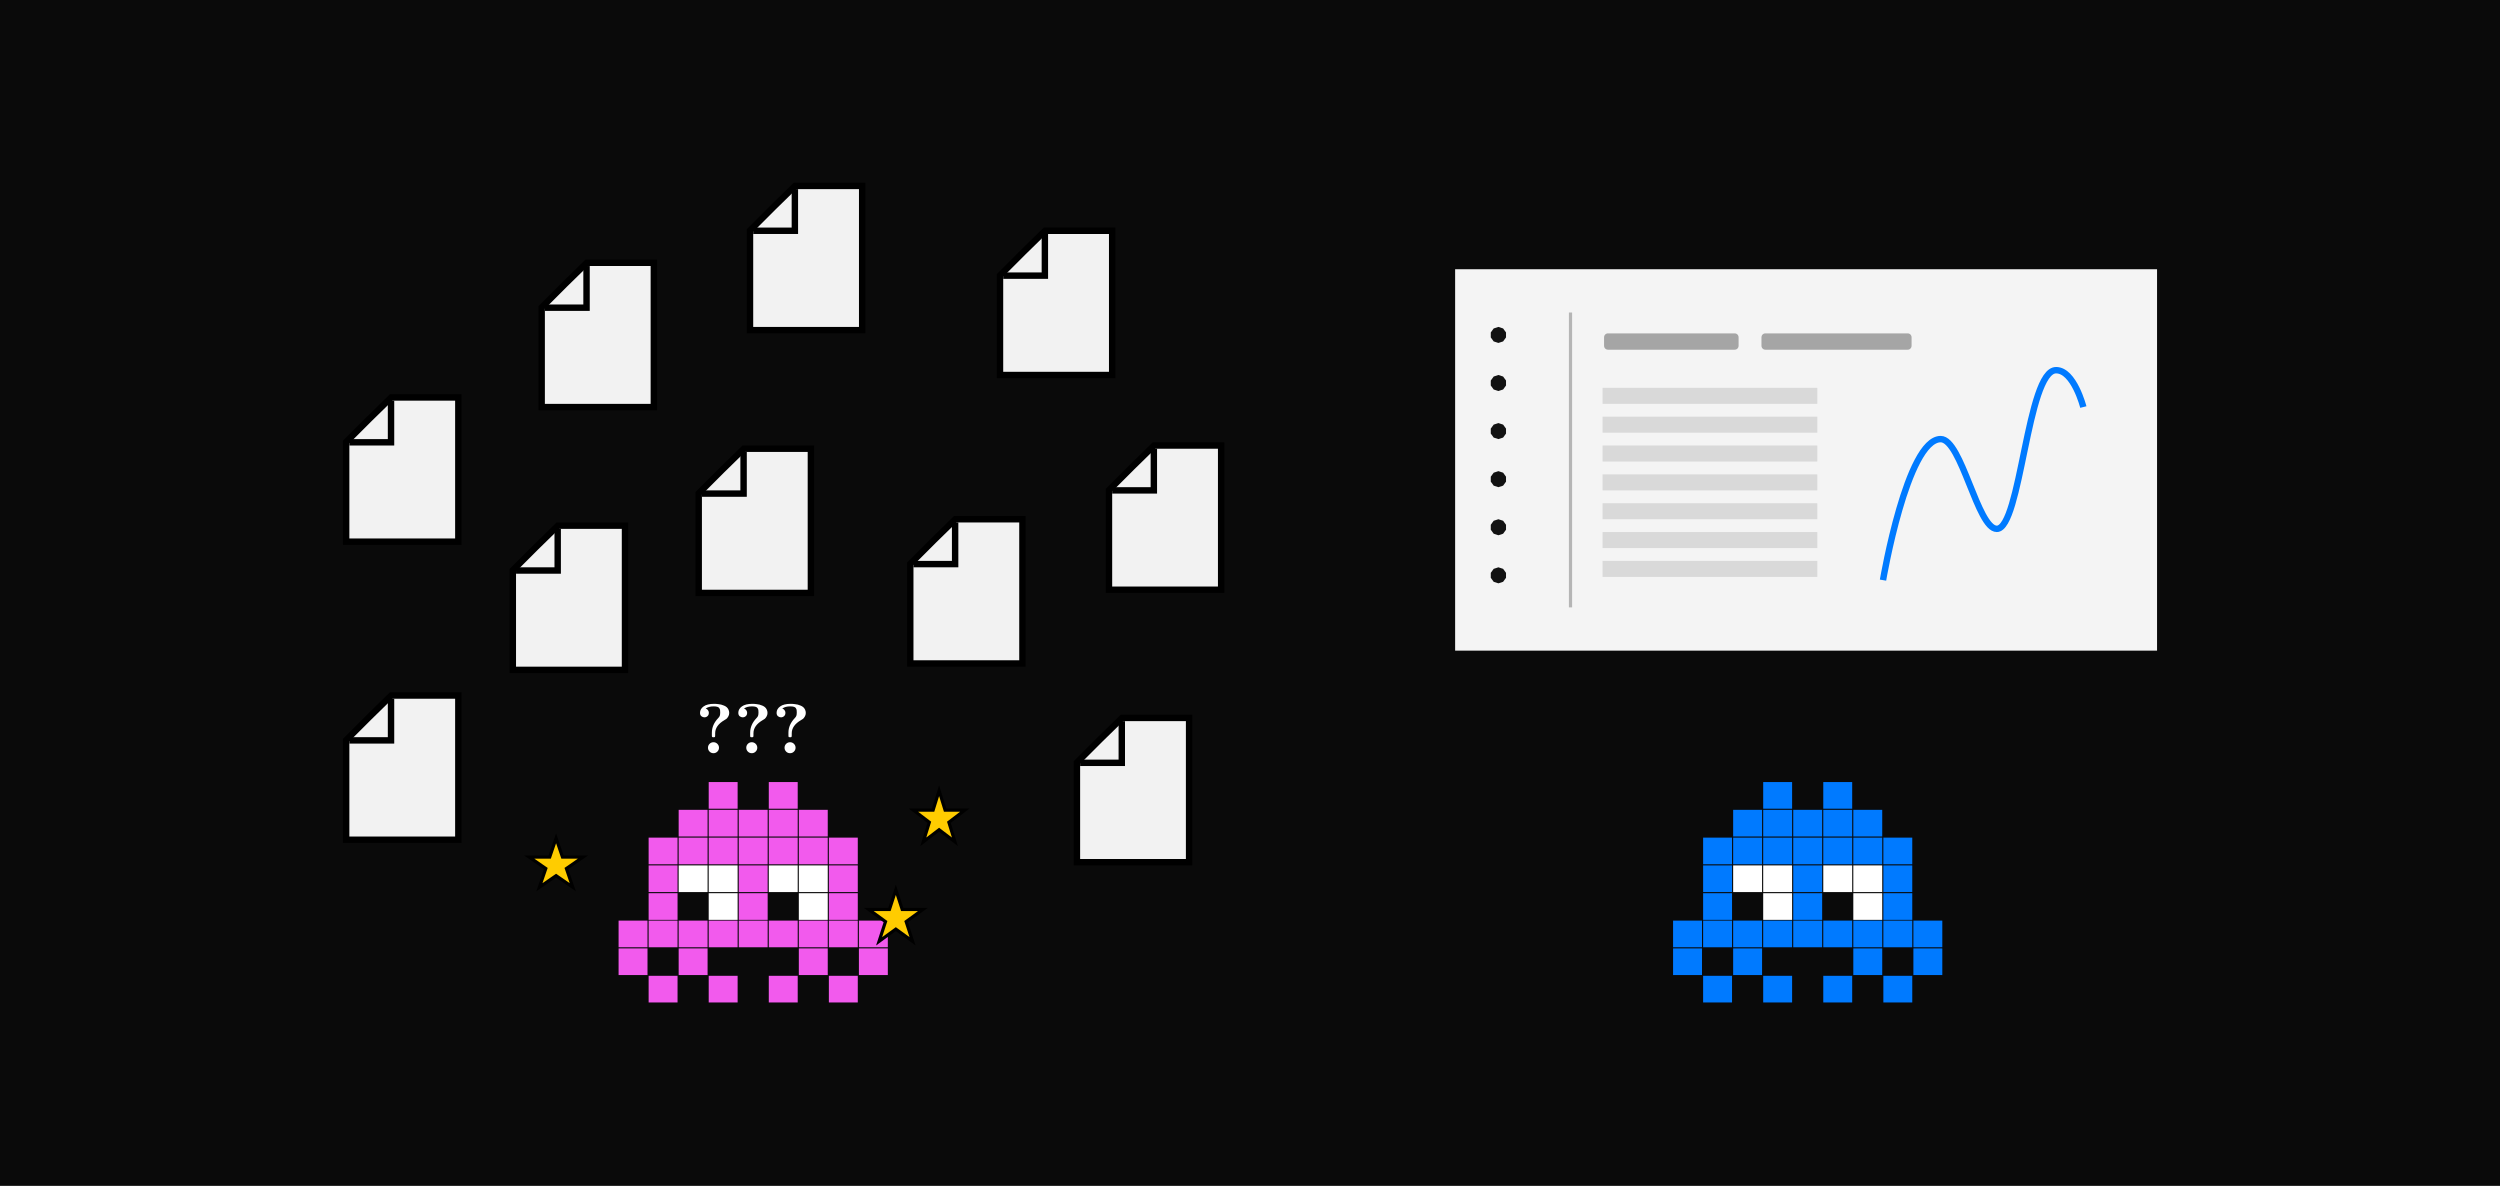 <svg width="780" height="370" viewBox="0 0 780 370" fill="none" xmlns="http://www.w3.org/2000/svg">
<rect width="780" height="370" fill="#0A0A0A"/>
<rect x="193" y="287.23" width="9.021" height="8.318" fill="#F25AED"/>
<rect x="193" y="295.899" width="9.021" height="8.318" fill="#F25AED"/>
<rect x="202.372" y="287.23" width="9.021" height="8.318" fill="#F25AED"/>
<rect x="202.372" y="304.452" width="9.021" height="8.318" fill="#F25AED"/>
<rect x="202.372" y="278.678" width="9.021" height="8.318" fill="#F25AED"/>
<rect x="202.372" y="270.008" width="9.021" height="8.318" fill="#F25AED"/>
<rect x="202.372" y="261.339" width="9.021" height="8.318" fill="#F25AED"/>
<rect x="211.745" y="287.23" width="9.021" height="8.318" fill="#F25AED"/>
<rect x="211.745" y="295.899" width="9.021" height="8.318" fill="#F25AED"/>
<rect x="211.745" y="278.678" width="9.021" height="8.318" fill="#0A0A0A"/>
<rect x="211.745" y="270.008" width="9.021" height="8.318" fill="white"/>
<rect x="211.745" y="261.339" width="9.021" height="8.318" fill="#F25AED"/>
<rect x="211.745" y="252.669" width="9.021" height="8.318" fill="#F25AED"/>
<rect x="221.117" y="287.23" width="9.021" height="8.318" fill="#F25AED"/>
<rect x="221.117" y="304.452" width="9.021" height="8.318" fill="#F25AED"/>
<rect x="221.117" y="278.678" width="9.021" height="8.318" fill="white"/>
<rect x="221.117" y="270.008" width="9.021" height="8.318" fill="white"/>
<rect x="221.117" y="261.339" width="9.021" height="8.318" fill="#F25AED"/>
<rect x="221.117" y="252.669" width="9.021" height="8.318" fill="#F25AED"/>
<rect x="221.117" y="244" width="9.021" height="8.318" fill="#F25AED"/>
<rect x="230.489" y="287.23" width="9.021" height="8.318" fill="#F25AED"/>
<rect x="230.489" y="278.678" width="9.021" height="8.318" fill="#F25AED"/>
<rect x="230.489" y="270.008" width="9.021" height="8.318" fill="#F25AED"/>
<rect x="230.489" y="261.339" width="9.021" height="8.318" fill="#F25AED"/>
<rect x="230.489" y="252.669" width="9.021" height="8.318" fill="#F25AED"/>
<rect x="239.862" y="287.23" width="9.021" height="8.318" fill="#F25AED"/>
<rect x="239.862" y="304.452" width="9.021" height="8.318" fill="#F25AED"/>
<rect x="239.862" y="278.678" width="9.021" height="8.318" fill="#0A0A0A"/>
<rect x="239.862" y="270.008" width="9.021" height="8.318" fill="white"/>
<rect x="239.862" y="261.339" width="9.021" height="8.318" fill="#F25AED"/>
<rect x="239.862" y="252.669" width="9.021" height="8.318" fill="#F25AED"/>
<rect x="239.862" y="244" width="9.021" height="8.318" fill="#F25AED"/>
<rect x="249.234" y="287.23" width="9.021" height="8.318" fill="#F25AED"/>
<rect x="249.234" y="295.899" width="9.021" height="8.318" fill="#F25AED"/>
<rect x="249.234" y="278.678" width="9.021" height="8.318" fill="white"/>
<rect x="249.234" y="270.008" width="9.021" height="8.318" fill="white"/>
<rect x="249.234" y="261.339" width="9.021" height="8.318" fill="#F25AED"/>
<rect x="249.234" y="252.669" width="9.021" height="8.318" fill="#F25AED"/>
<rect x="258.606" y="287.23" width="9.021" height="8.318" fill="#F25AED"/>
<rect x="258.606" y="304.452" width="9.021" height="8.318" fill="#F25AED"/>
<rect x="258.606" y="278.678" width="9.021" height="8.318" fill="#F25AED"/>
<rect x="258.606" y="270.008" width="9.021" height="8.318" fill="#F25AED"/>
<rect x="258.606" y="261.339" width="9.021" height="8.318" fill="#F25AED"/>
<rect x="267.979" y="287.23" width="9.021" height="8.318" fill="#F25AED"/>
<rect x="267.979" y="295.899" width="9.021" height="8.318" fill="#F25AED"/>
<path d="M143 124V169H108V137.914L115.203 130.711L122.061 124H143Z" fill="#F2F2F2" stroke="black" stroke-width="2"/>
<path d="M122 125V138H109" stroke="black" stroke-width="2"/>
<path d="M381 139V184H346V152.914L353.203 145.711L360.061 139H381Z" fill="#F2F2F2" stroke="black" stroke-width="2"/>
<path d="M360 140V153H347" stroke="black" stroke-width="2"/>
<path d="M371 224V269H336V237.914L343.203 230.711L350.061 224H371Z" fill="#F2F2F2" stroke="black" stroke-width="2"/>
<path d="M350 225V238H337" stroke="black" stroke-width="2"/>
<path d="M347 72V117H312V85.914L319.203 78.711L326.061 72H347Z" fill="#F2F2F2" stroke="black" stroke-width="2"/>
<path d="M326 73V86H313" stroke="black" stroke-width="2"/>
<path d="M204 82V127H169V95.914L176.203 88.711L183.061 82H204Z" fill="#F2F2F2" stroke="black" stroke-width="2"/>
<path d="M183 83V96H170" stroke="black" stroke-width="2"/>
<path d="M269 58V103H234V71.914L241.203 64.711L248.061 58H269Z" fill="#F2F2F2" stroke="black" stroke-width="2"/>
<path d="M248 59V72H235" stroke="black" stroke-width="2"/>
<path d="M253 140V185H218V153.914L225.203 146.711L232.061 140H253Z" fill="#F2F2F2" stroke="black" stroke-width="2"/>
<path d="M232 141V154H219" stroke="black" stroke-width="2"/>
<path d="M143 217V262H108V230.914L115.203 223.711L122.061 217H143Z" fill="#F2F2F2" stroke="black" stroke-width="2"/>
<path d="M122 218V231H109" stroke="black" stroke-width="2"/>
<path d="M195 164V209H160V177.914L167.203 170.711L174.061 164H195Z" fill="#F2F2F2" stroke="black" stroke-width="2"/>
<path d="M174 165V178H161" stroke="black" stroke-width="2"/>
<path d="M319 162V207H284V175.914L291.203 168.711L298.061 162H319Z" fill="#F2F2F2" stroke="black" stroke-width="2"/>
<path d="M298 163V176H285" stroke="black" stroke-width="2"/>
<path d="M173.5 261.549L175.384 267.071L175.5 267.41H175.857H181.885L177.03 270.769L176.719 270.984L176.841 271.342L178.709 276.816L173.785 273.408L173.5 273.212L173.215 273.408L168.291 276.816L170.159 271.342L170.281 270.984L169.97 270.769L165.115 267.41H171.143H171.5L171.616 267.071L173.5 261.549Z" fill="#FFCC00" stroke="black"/>
<path d="M293 246.691L294.767 252.403L294.876 252.755H295.245H301.031L296.329 256.342L296.052 256.554L296.155 256.887L297.938 262.649L293.303 259.113L293 258.882L292.697 259.113L288.062 262.649L289.845 256.887L289.948 256.554L289.671 256.342L284.969 252.755H290.755H291.124L291.233 252.403L293 246.691Z" fill="#FFCC00" stroke="black"/>
<path d="M279.5 277.618L281.382 283.41L281.494 283.755H281.857H287.947L283.02 287.335L282.727 287.548L282.839 287.894L284.721 293.686L279.794 290.106L279.5 289.893L279.206 290.106L274.279 293.686L276.161 287.894L276.273 287.548L275.98 287.335L271.053 283.755H277.143H277.506L277.618 283.41L279.5 277.618Z" fill="#FFCC00" stroke="black"/>
<path d="M218.407 222.389C218.407 221.608 218.776 220.949 219.514 220.412C220.258 219.868 221.351 219.596 222.79 219.596C222.983 219.596 223.159 219.599 223.316 219.606C223.474 219.614 223.725 219.639 224.068 219.682C224.419 219.717 224.727 219.768 224.992 219.832C225.264 219.896 225.565 220 225.895 220.144C226.224 220.28 226.5 220.444 226.722 220.638C226.944 220.824 227.13 221.075 227.28 221.39C227.438 221.705 227.517 222.056 227.517 222.442C227.517 222.865 227.409 223.248 227.194 223.592C226.987 223.936 226.8 224.168 226.636 224.29C226.471 224.405 226.267 224.534 226.023 224.677C224.104 225.794 223.141 227.158 223.134 228.77V229.371C223.134 229.665 223.109 229.847 223.059 229.919C223.008 229.991 222.858 230.026 222.607 230.026C222.428 230.026 222.307 230.008 222.242 229.973C222.178 229.937 222.138 229.887 222.124 229.822C222.11 229.751 222.103 229.622 222.103 229.436V228.598C222.103 226.943 222.761 225.425 224.079 224.043C224.315 223.807 224.477 223.574 224.562 223.345C224.656 223.108 224.702 222.754 224.702 222.281C224.702 221.945 224.688 221.694 224.659 221.529C224.631 221.357 224.555 221.171 224.434 220.971C224.319 220.763 224.115 220.616 223.821 220.53C223.528 220.437 223.137 220.391 222.65 220.391C221.612 220.391 220.785 220.62 220.169 221.078L220.212 221.1C220.226 221.1 220.251 221.107 220.287 221.121C220.323 221.135 220.362 221.153 220.405 221.175C220.455 221.196 220.502 221.221 220.545 221.25C220.588 221.279 220.634 221.314 220.685 221.357C220.735 221.4 220.781 221.451 220.824 221.508C220.867 221.558 220.907 221.615 220.942 221.68C220.985 221.744 221.025 221.816 221.061 221.895C221.096 221.966 221.121 222.045 221.136 222.131C221.15 222.217 221.157 222.313 221.157 222.421C221.157 222.843 221.021 223.18 220.749 223.431C220.477 223.681 220.151 223.807 219.771 223.807C219.435 223.807 219.123 223.692 218.837 223.463C218.55 223.234 218.407 222.876 218.407 222.389ZM221.383 234.495C221.053 234.159 220.889 233.757 220.889 233.292C220.889 232.819 221.053 232.415 221.383 232.078C221.719 231.742 222.128 231.573 222.607 231.573C223.08 231.573 223.485 231.742 223.821 232.078C224.158 232.415 224.326 232.819 224.326 233.292C224.326 233.757 224.158 234.159 223.821 234.495C223.485 234.832 223.08 235 222.607 235C222.12 235 221.712 234.832 221.383 234.495ZM230.353 222.389C230.353 221.608 230.721 220.949 231.459 220.412C232.204 219.868 233.296 219.596 234.735 219.596C234.929 219.596 235.104 219.599 235.262 219.606C235.419 219.614 235.67 219.639 236.014 219.682C236.365 219.717 236.673 219.768 236.938 219.832C237.21 219.896 237.51 220 237.84 220.144C238.169 220.28 238.445 220.444 238.667 220.638C238.889 220.824 239.075 221.075 239.226 221.39C239.383 221.705 239.462 222.056 239.462 222.442C239.462 222.865 239.354 223.248 239.14 223.592C238.932 223.936 238.746 224.168 238.581 224.29C238.416 224.405 238.212 224.534 237.969 224.677C236.049 225.794 235.086 227.158 235.079 228.77V229.371C235.079 229.665 235.054 229.847 235.004 229.919C234.954 229.991 234.803 230.026 234.553 230.026C234.374 230.026 234.252 230.008 234.188 229.973C234.123 229.937 234.084 229.887 234.069 229.822C234.055 229.751 234.048 229.622 234.048 229.436V228.598C234.048 226.943 234.707 225.425 236.024 224.043C236.261 223.807 236.422 223.574 236.508 223.345C236.601 223.108 236.647 222.754 236.647 222.281C236.647 221.945 236.633 221.694 236.604 221.529C236.576 221.357 236.501 221.171 236.379 220.971C236.264 220.763 236.06 220.616 235.767 220.53C235.473 220.437 235.083 220.391 234.596 220.391C233.557 220.391 232.73 220.62 232.114 221.078L232.157 221.1C232.172 221.1 232.197 221.107 232.232 221.121C232.268 221.135 232.308 221.153 232.351 221.175C232.401 221.196 232.447 221.221 232.49 221.25C232.533 221.279 232.58 221.314 232.63 221.357C232.68 221.4 232.727 221.451 232.77 221.508C232.812 221.558 232.852 221.615 232.888 221.68C232.931 221.744 232.97 221.816 233.006 221.895C233.042 221.966 233.067 222.045 233.081 222.131C233.095 222.217 233.103 222.313 233.103 222.421C233.103 222.843 232.966 223.18 232.694 223.431C232.422 223.681 232.096 223.807 231.717 223.807C231.38 223.807 231.069 223.692 230.782 223.463C230.496 223.234 230.353 222.876 230.353 222.389ZM233.328 234.495C232.999 234.159 232.834 233.757 232.834 233.292C232.834 232.819 232.999 232.415 233.328 232.078C233.665 231.742 234.073 231.573 234.553 231.573C235.025 231.573 235.43 231.742 235.767 232.078C236.103 232.415 236.271 232.819 236.271 233.292C236.271 233.757 236.103 234.159 235.767 234.495C235.43 234.832 235.025 235 234.553 235C234.066 235 233.658 234.832 233.328 234.495ZM242.298 222.389C242.298 221.608 242.667 220.949 243.404 220.412C244.149 219.868 245.241 219.596 246.681 219.596C246.874 219.596 247.049 219.599 247.207 219.606C247.365 219.614 247.615 219.639 247.959 219.682C248.31 219.717 248.618 219.768 248.883 219.832C249.155 219.896 249.456 220 249.785 220.144C250.115 220.28 250.39 220.444 250.612 220.638C250.834 220.824 251.021 221.075 251.171 221.39C251.328 221.705 251.407 222.056 251.407 222.442C251.407 222.865 251.3 223.248 251.085 223.592C250.877 223.936 250.691 224.168 250.526 224.29C250.362 224.405 250.158 224.534 249.914 224.677C247.995 225.794 247.032 227.158 247.024 228.77V229.371C247.024 229.665 246.999 229.847 246.949 229.919C246.899 229.991 246.749 230.026 246.498 230.026C246.319 230.026 246.197 230.008 246.133 229.973C246.068 229.937 246.029 229.887 246.015 229.822C246 229.751 245.993 229.622 245.993 229.436V228.598C245.993 226.943 246.652 225.425 247.97 224.043C248.206 223.807 248.367 223.574 248.453 223.345C248.546 223.108 248.593 222.754 248.593 222.281C248.593 221.945 248.578 221.694 248.55 221.529C248.521 221.357 248.446 221.171 248.324 220.971C248.21 220.763 248.006 220.616 247.712 220.53C247.418 220.437 247.028 220.391 246.541 220.391C245.503 220.391 244.675 220.62 244.06 221.078L244.103 221.1C244.117 221.1 244.142 221.107 244.178 221.121C244.214 221.135 244.253 221.153 244.296 221.175C244.346 221.196 244.393 221.221 244.436 221.25C244.479 221.279 244.525 221.314 244.575 221.357C244.625 221.4 244.672 221.451 244.715 221.508C244.758 221.558 244.797 221.615 244.833 221.68C244.876 221.744 244.915 221.816 244.951 221.895C244.987 221.966 245.012 222.045 245.026 222.131C245.041 222.217 245.048 222.313 245.048 222.421C245.048 222.843 244.912 223.18 244.64 223.431C244.368 223.681 244.042 223.807 243.662 223.807C243.326 223.807 243.014 223.692 242.728 223.463C242.441 223.234 242.298 222.876 242.298 222.389ZM245.273 234.495C244.944 234.159 244.779 233.757 244.779 233.292C244.779 232.819 244.944 232.415 245.273 232.078C245.61 231.742 246.018 231.573 246.498 231.573C246.971 231.573 247.375 231.742 247.712 232.078C248.049 232.415 248.217 232.819 248.217 233.292C248.217 233.757 248.049 234.159 247.712 234.495C247.375 234.832 246.971 235 246.498 235C246.011 235 245.603 234.832 245.273 234.495Z" fill="white"/>
<rect x="522" y="287.23" width="9.021" height="8.318" fill="#007AFF"/>
<rect x="522" y="295.899" width="9.021" height="8.318" fill="#007AFF"/>
<rect x="531.372" y="287.23" width="9.021" height="8.318" fill="#007AFF"/>
<rect x="531.372" y="304.452" width="9.021" height="8.318" fill="#007AFF"/>
<rect x="531.372" y="278.678" width="9.021" height="8.318" fill="#007AFF"/>
<rect x="531.372" y="270.008" width="9.021" height="8.318" fill="#007AFF"/>
<rect x="531.372" y="261.339" width="9.021" height="8.318" fill="#007AFF"/>
<rect x="540.745" y="287.23" width="9.021" height="8.318" fill="#007AFF"/>
<rect x="540.745" y="295.899" width="9.021" height="8.318" fill="#007AFF"/>
<rect x="540.745" y="278.678" width="9.021" height="8.318" fill="#0A0A0A"/>
<rect x="540.745" y="270.008" width="9.021" height="8.318" fill="white"/>
<rect x="540.745" y="261.339" width="9.021" height="8.318" fill="#007AFF"/>
<rect x="540.745" y="252.669" width="9.021" height="8.318" fill="#007AFF"/>
<rect x="550.117" y="287.23" width="9.021" height="8.318" fill="#007AFF"/>
<rect x="550.117" y="304.452" width="9.021" height="8.318" fill="#007AFF"/>
<rect x="550.117" y="278.678" width="9.021" height="8.318" fill="white"/>
<rect x="550.117" y="270.008" width="9.021" height="8.318" fill="white"/>
<rect x="550.117" y="261.339" width="9.021" height="8.318" fill="#007AFF"/>
<rect x="550.117" y="252.669" width="9.021" height="8.318" fill="#007AFF"/>
<rect x="550.117" y="244" width="9.021" height="8.318" fill="#007AFF"/>
<rect x="559.489" y="287.23" width="9.021" height="8.318" fill="#007AFF"/>
<rect x="559.489" y="278.678" width="9.021" height="8.318" fill="#007AFF"/>
<rect x="559.489" y="270.008" width="9.021" height="8.318" fill="#007AFF"/>
<rect x="559.489" y="261.339" width="9.021" height="8.318" fill="#007AFF"/>
<rect x="559.489" y="252.669" width="9.021" height="8.318" fill="#007AFF"/>
<rect x="568.862" y="287.23" width="9.021" height="8.318" fill="#007AFF"/>
<rect x="568.862" y="304.452" width="9.021" height="8.318" fill="#007AFF"/>
<rect x="568.862" y="278.678" width="9.021" height="8.318" fill="#0A0A0A"/>
<rect x="568.862" y="270.008" width="9.021" height="8.318" fill="white"/>
<rect x="568.862" y="261.339" width="9.021" height="8.318" fill="#007AFF"/>
<rect x="568.862" y="252.669" width="9.021" height="8.318" fill="#007AFF"/>
<rect x="568.862" y="244" width="9.021" height="8.318" fill="#007AFF"/>
<rect x="578.234" y="287.23" width="9.021" height="8.318" fill="#007AFF"/>
<rect x="578.234" y="295.899" width="9.021" height="8.318" fill="#007AFF"/>
<rect x="578.234" y="278.678" width="9.021" height="8.318" fill="white"/>
<rect x="578.234" y="270.008" width="9.021" height="8.318" fill="white"/>
<rect x="578.234" y="261.339" width="9.021" height="8.318" fill="#007AFF"/>
<rect x="578.234" y="252.669" width="9.021" height="8.318" fill="#007AFF"/>
<rect x="587.606" y="287.23" width="9.021" height="8.318" fill="#007AFF"/>
<rect x="587.606" y="304.452" width="9.021" height="8.318" fill="#007AFF"/>
<rect x="587.606" y="278.678" width="9.021" height="8.318" fill="#007AFF"/>
<rect x="587.606" y="270.008" width="9.021" height="8.318" fill="#007AFF"/>
<rect x="587.606" y="261.339" width="9.021" height="8.318" fill="#007AFF"/>
<rect x="596.979" y="287.23" width="9.021" height="8.318" fill="#007AFF"/>
<rect x="596.979" y="295.899" width="9.021" height="8.318" fill="#007AFF"/>
<rect x="454" y="84" width="219" height="119" fill="#F4F4F4"/>
<path d="M490 97.5V189.5" stroke="#B5B5B5"/>
<path d="M467.5 102L468.969 102.477L469.878 103.727V105.273L468.969 106.523L467.5 107L466.031 106.523L465.122 105.273V103.727L466.031 102.477L467.5 102Z" fill="#121212"/>
<path d="M467.5 117L468.969 117.477L469.878 118.727V120.273L468.969 121.523L467.5 122L466.031 121.523L465.122 120.273V118.727L466.031 117.477L467.5 117Z" fill="#121212"/>
<path d="M467.5 132L468.969 132.477L469.878 133.727V135.273L468.969 136.523L467.5 137L466.031 136.523L465.122 135.273V133.727L466.031 132.477L467.5 132Z" fill="#121212"/>
<path d="M467.5 147L468.969 147.477L469.878 148.727V150.273L468.969 151.523L467.5 152L466.031 151.523L465.122 150.273V148.727L466.031 147.477L467.5 147Z" fill="#121212"/>
<path d="M467.5 162L468.969 162.477L469.878 163.727V165.273L468.969 166.523L467.5 167L466.031 166.523L465.122 165.273V163.727L466.031 162.477L467.5 162Z" fill="#121212"/>
<path d="M467.5 177L468.969 177.477L469.878 178.727V180.273L468.969 181.523L467.5 182L466.031 181.523L465.122 180.273V178.727L466.031 177.477L467.5 177Z" fill="#121212"/>
<path d="M500.47 105.268C500.47 104.905 500.589 104.605 500.827 104.367C501.065 104.129 501.365 104.01 501.728 104.01H511.996C512.359 104.01 512.659 104.129 512.897 104.367C513.135 104.605 513.254 104.905 513.254 105.268V107.852C513.254 108.215 513.135 108.515 512.897 108.753C512.659 108.991 512.359 109.11 511.996 109.11H501.728C501.365 109.11 501.065 108.991 500.827 108.753C500.589 108.515 500.47 108.215 500.47 107.852V105.268ZM510.199 105.285C510.199 104.922 510.318 104.622 510.556 104.384C510.794 104.146 511.094 104.027 511.457 104.027H516.863C517.225 104.027 517.526 104.146 517.764 104.384C518.002 104.622 518.121 104.922 518.121 105.285V107.852C518.121 108.215 518.002 108.515 517.764 108.753C517.526 108.991 517.225 109.11 516.863 109.11H511.457C511.094 109.11 510.794 108.991 510.556 108.753C510.318 108.515 510.199 108.215 510.199 107.852V105.285ZM515.063 105.285C515.063 104.922 515.182 104.622 515.42 104.384C515.658 104.146 515.958 104.027 516.321 104.027H521.727C522.089 104.027 522.39 104.146 522.628 104.384C522.866 104.622 522.985 104.922 522.985 105.285V107.852C522.985 108.215 522.866 108.515 522.628 108.753C522.39 108.991 522.089 109.11 521.727 109.11H516.321C515.958 109.11 515.658 108.991 515.42 108.753C515.182 108.515 515.063 108.215 515.063 107.852V105.285ZM519.927 105.268C519.927 104.905 520.046 104.605 520.284 104.367C520.522 104.129 520.822 104.01 521.185 104.01H531.453C531.816 104.01 532.116 104.129 532.354 104.367C532.592 104.605 532.711 104.905 532.711 105.268V107.852C532.711 108.215 532.592 108.515 532.354 108.753C532.116 108.991 531.816 109.11 531.453 109.11H521.185C520.822 109.11 520.522 108.991 520.284 108.753C520.046 108.515 519.927 108.215 519.927 107.852V105.268ZM529.656 105.268C529.656 104.905 529.775 104.605 530.013 104.367C530.251 104.129 530.551 104.01 530.914 104.01H541.182C541.544 104.01 541.845 104.129 542.083 104.367C542.321 104.605 542.44 104.905 542.44 105.268V107.852C542.44 108.215 542.321 108.515 542.083 108.753C541.845 108.991 541.544 109.11 541.182 109.11H530.914C530.551 109.11 530.251 108.991 530.013 108.753C529.775 108.515 529.656 108.215 529.656 107.852V105.268ZM549.577 105.268C549.577 104.905 549.696 104.605 549.934 104.367C550.172 104.129 550.473 104.01 550.835 104.01H561.103C561.466 104.01 561.766 104.129 562.004 104.367C562.242 104.605 562.361 104.905 562.361 105.268V107.852C562.361 108.215 562.242 108.515 562.004 108.753C561.766 108.991 561.466 109.11 561.103 109.11H550.835C550.473 109.11 550.172 108.991 549.934 108.753C549.696 108.515 549.577 108.215 549.577 107.852V105.268ZM559.306 105.268C559.306 104.905 559.425 104.605 559.663 104.367C559.901 104.129 560.201 104.01 560.564 104.01H570.832C571.195 104.01 571.495 104.129 571.733 104.367C571.971 104.605 572.09 104.905 572.09 105.268V107.852C572.09 108.215 571.971 108.515 571.733 108.753C571.495 108.991 571.195 109.11 570.832 109.11H560.564C560.201 109.11 559.901 108.991 559.663 108.753C559.425 108.515 559.306 108.215 559.306 107.852V105.268ZM569.034 105.285C569.034 104.922 569.153 104.622 569.391 104.384C569.629 104.146 569.93 104.027 570.292 104.027H575.698C576.061 104.027 576.361 104.146 576.599 104.384C576.837 104.622 576.956 104.922 576.956 105.285V107.852C576.956 108.215 576.837 108.515 576.599 108.753C576.361 108.991 576.061 109.11 575.698 109.11H570.292C569.93 109.11 569.629 108.991 569.391 108.753C569.153 108.515 569.034 108.215 569.034 107.852V105.285ZM573.899 105.268C573.899 104.905 574.018 104.605 574.256 104.367C574.494 104.129 574.794 104.01 575.157 104.01H585.425C585.787 104.01 586.088 104.129 586.326 104.367C586.564 104.605 586.683 104.905 586.683 105.268V107.852C586.683 108.215 586.564 108.515 586.326 108.753C586.088 108.991 585.787 109.11 585.425 109.11H575.157C574.794 109.11 574.494 108.991 574.256 108.753C574.018 108.515 573.899 108.215 573.899 107.852V105.268ZM583.627 105.268C583.627 104.905 583.746 104.605 583.984 104.367C584.222 104.129 584.523 104.01 584.885 104.01H595.153C595.516 104.01 595.816 104.129 596.054 104.367C596.292 104.605 596.411 104.905 596.411 105.268V107.852C596.411 108.215 596.292 108.515 596.054 108.753C595.816 108.991 595.516 109.11 595.153 109.11H584.885C584.523 109.11 584.222 108.991 583.984 108.753C583.746 108.515 583.627 108.215 583.627 107.852V105.268Z" fill="#A5A5A5"/>
<path d="M587.5 181C587.5 181 595 137 605.5 137C612.018 137 617 165 623 165C630.5 165 632.5 115.5 641.5 115.5C647.085 115.5 650 127 650 127" stroke="#007AFF" stroke-width="2"/>
<rect x="500" y="121" width="67" height="5" fill="#D9D9D9"/>
<rect x="500" y="130" width="67" height="5" fill="#D9D9D9"/>
<rect x="500" y="139" width="67" height="5" fill="#D9D9D9"/>
<rect x="500" y="148" width="67" height="5" fill="#D9D9D9"/>
<rect x="500" y="157" width="67" height="5" fill="#D9D9D9"/>
<rect x="500" y="166" width="67" height="5" fill="#D9D9D9"/>
<rect x="500" y="175" width="67" height="5" fill="#D9D9D9"/>
</svg>
